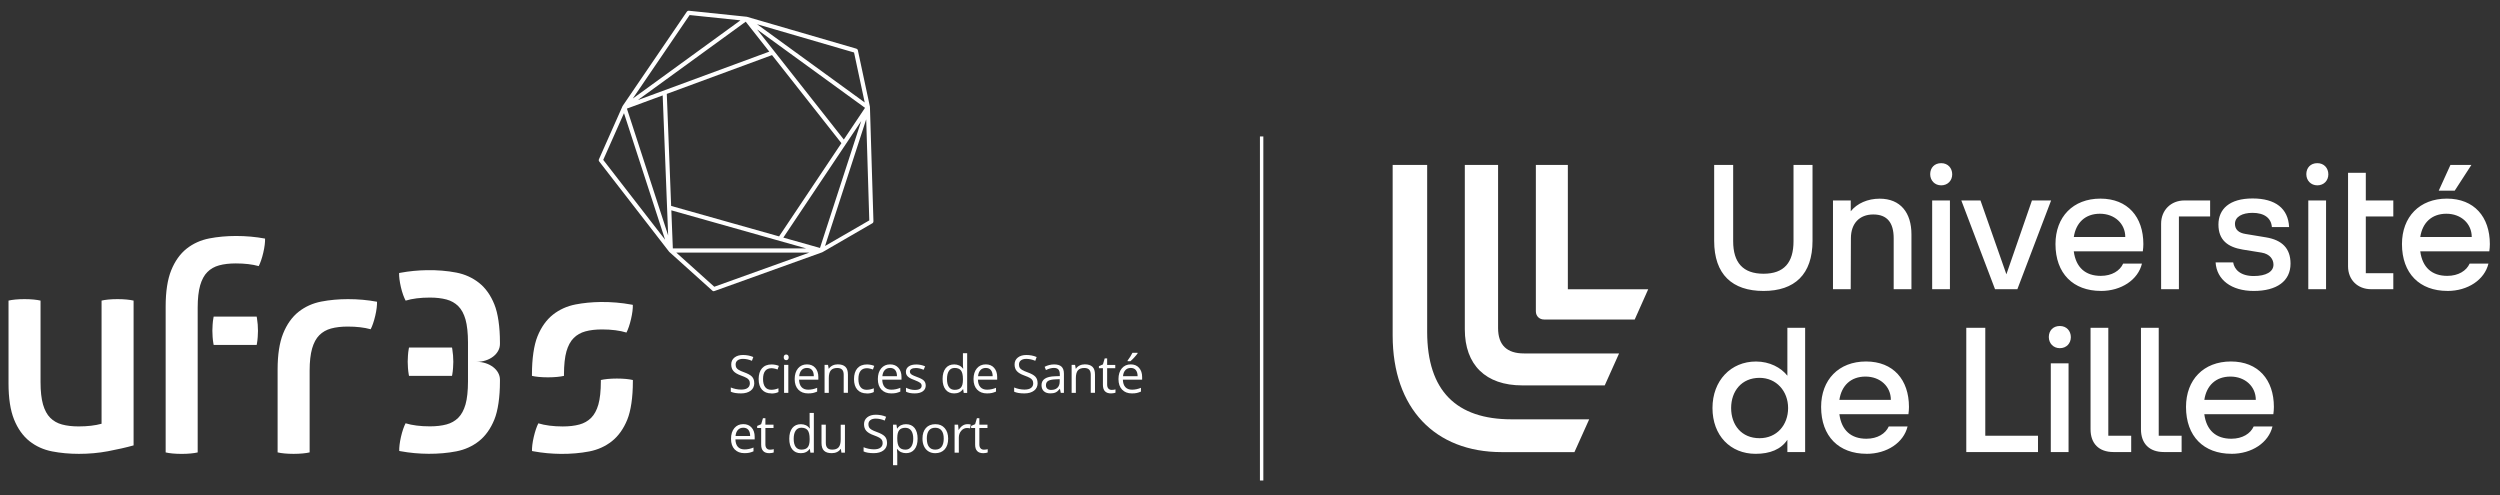 <?xml version="1.0" encoding="UTF-8"?>
<svg id="Calque_1" xmlns="http://www.w3.org/2000/svg" version="1.1" viewBox="0 0 785.44 155.58">
  <rect x="0" y="0" width="785.44" height="155.58" fill="#333333" stroke="none"/>
  <!-- Generator: Adobe Illustrator 30.0.0, SVG Export Plug-In . SVG Version: 2.1.1 Build 123)  -->
  <defs>
    <style>
      .st0 {
        fill: #fff;
      }
    </style>
  </defs>
  <g>
    <path class="st0" d="M492.58,90.87v-39.06h-10.05v46c0,1.55,1.15,2.57,2.57,2.57h28.49l4.24-9.51h-25.24ZM474.91,131.74c-17.26,0-26.53-8.86-26.53-27.51v-52.42h-10.84v53.58c0,22.89,13.28,36.65,34.28,36.65h22.83l4.63-10.29h-24.37ZM478.78,111.04c-5.29,0-8.12-2.57-8.12-7.96v-51.27h-10.45v51.66c0,11.18,6.57,17.61,18.04,17.61h25.92l4.5-10.03h-29.9Z"/>
    <path class="st0" d="M554.06,91.41c9.76,0,15.39-5.19,15.39-15.73v-23.87h-5.97v23.98c0,6.69-2.96,10.21-9.42,10.21s-9.54-3.51-9.54-10.21v-23.98h-5.97v23.87c0,10.54,5.69,15.73,15.5,15.73M575.87,90.86h5.58l.06-16.01c0-4.63,2.68-7.47,7.03-7.47s6.41,2.57,6.41,7.47v16.01h5.58v-17.23c0-6.75-3.4-11.21-9.98-11.21-3.74,0-7.08,1.45-9.09,3.96v-3.4h-5.58v27.88ZM607.04,90.86h5.58v-27.88h-5.58v27.88ZM626.78,90.86h7.03l10.6-27.88h-6.02l-8.03,23.2-8.14-23.2h-6.02l10.59,27.88ZM609.88,58.23c2.06,0,3.46-1.51,3.46-3.46s-1.34-3.51-3.46-3.51-3.46,1.45-3.46,3.46,1.45,3.51,3.46,3.51M660.07,91.41c6.41,0,11.65-3.51,12.88-8.59h-5.91c-1,2.23-3.51,3.85-7.03,3.85-4.8,0-7.81-2.62-8.48-7.7h21.69c.11-.73.17-1.62.17-2.29,0-8.53-4.91-14.28-13.5-14.28s-14.11,5.74-14.11,14.28c0,9.26,5.58,14.72,14.28,14.72M651.54,74.46c.67-4.46,3.57-7.31,8.2-7.31s7.97,3.12,7.97,7.31h-16.17ZM678.98,90.86h5.58v-22.86h9.81v-5.02h-8.09c-4.24,0-7.31,3.07-7.31,7.3v20.58ZM708.09,91.41c7.19,0,11.54-3.07,11.54-8.59,0-4.8-2.68-7.42-7.7-8.25l-6.41-1.06c-2.17-.33-3.35-1.39-3.35-3.18,0-2.23,2.29-3.46,5.52-3.46,3.74,0,5.86,1.67,6.08,4.46h5.41c-.28-5.8-4.24-8.98-11.49-8.98s-10.71,3.35-10.71,8.2,2.9,7.08,7.64,7.86l5.91.95c2.68.45,3.74,2.17,3.74,3.79,0,2.23-2.34,3.57-6.19,3.57-4.18,0-6.13-2.06-6.47-4.29h-5.52c.33,5.47,4.96,8.98,11.99,8.98M725.21,90.86h5.58v-27.88h-5.58v27.88ZM744.95,90.86h6.97v-5.02h-8.64v-17.84h8.64v-5.02h-8.64v-8.7h-5.58v29.39c0,4.24,3.01,7.19,7.25,7.19M728.05,58.23c2.06,0,3.46-1.51,3.46-3.46s-1.34-3.51-3.46-3.51-3.46,1.45-3.46,3.46,1.45,3.51,3.46,3.51M768.93,91.41c6.41,0,11.65-3.51,12.88-8.59h-5.91c-1,2.23-3.51,3.85-7.03,3.85-4.8,0-7.81-2.62-8.48-7.7h21.69c.11-.73.17-1.62.17-2.29,0-8.53-4.91-14.28-13.5-14.28s-14.11,5.74-14.11,14.28c0,9.26,5.58,14.72,14.28,14.72M760.39,74.46c.67-4.46,3.57-7.31,8.2-7.31s7.97,3.12,7.97,7.31h-16.17ZM766.19,59.91h5.02l5.24-8.09h-6.58l-3.68,8.09ZM552.8,137.67c-5.69,0-8.92-4.18-8.92-9.48s3.29-9.48,8.92-9.48c5.3,0,8.98,4.18,8.98,9.48s-3.51,9.48-8.98,9.48M551.57,142.58c4.52,0,7.97-1.39,9.98-4.41v3.85h5.58v-39.04h-5.58v15.06c-2.01-2.56-5.58-4.46-9.87-4.46-7.86,0-13.66,5.97-13.66,14.61s5.63,14.39,13.55,14.39M586.43,142.58c6.41,0,11.65-3.51,12.88-8.59h-5.91c-1,2.23-3.51,3.85-7.03,3.85-4.8,0-7.81-2.62-8.48-7.7h21.69c.11-.72.17-1.62.17-2.29,0-8.53-4.91-14.28-13.49-14.28s-14.11,5.74-14.11,14.28c0,9.26,5.58,14.72,14.28,14.72M577.89,125.62c.67-4.46,3.57-7.31,8.2-7.31s7.97,3.12,7.97,7.31h-16.17ZM617.76,142.02h22.53v-5.13h-16.56v-33.91h-5.97v39.04ZM644.31,142.02h5.58v-27.88h-5.58v27.88ZM663.99,142.02h5.58v-5.13h-7.19v-33.91h-5.58v31.9c0,4.46,2.62,7.14,7.19,7.14M647.15,109.39c2.06,0,3.46-1.5,3.46-3.46s-1.34-3.51-3.46-3.51-3.46,1.45-3.46,3.46,1.45,3.51,3.46,3.51M679.83,142.02h5.58v-5.13h-7.19v-33.91h-5.58v31.9c0,4.46,2.62,7.14,7.19,7.14M701.08,142.58c6.41,0,11.65-3.51,12.88-8.59h-5.91c-1,2.23-3.51,3.85-7.03,3.85-4.8,0-7.81-2.62-8.48-7.7h21.69c.11-.72.17-1.62.17-2.29,0-8.53-4.91-14.28-13.5-14.28s-14.11,5.74-14.11,14.28c0,9.26,5.58,14.72,14.28,14.72M692.55,125.62c.67-4.46,3.57-7.31,8.2-7.31s7.97,3.12,7.97,7.31h-16.17Z"/>
  </g>
  <rect class="st0" x="395.84" y="42.87" width="1.07" height="108.09"/>
  <path class="st0" d="M224.26,91.5c-.16,0-.32-.06-.44-.17l-13.52-12.16s-.02-.02-.03-.03c-.02-.02-.03-.02-.04-.04l-21.98-28.38c-.15-.19-.18-.45-.08-.67l7.38-16.62s0-.01.01-.02v-.02s.02-.02.03-.04v-.02s20.21-29.67,20.21-29.67c.12-.18.33-.29.54-.29.02,0,.05,0,.07,0l18.08,1.88s.02,0,.03,0h.02s.02,0,.03,0h.02s34.47,10.04,34.47,10.04c.23.07.41.26.46.49l3.8,17.77v.02s0,.02,0,.02v.02s0,.02,0,.04h0s1.1,35.9,1.1,35.9c0,.24-.12.47-.33.59l-15.73,9.11h-.04s-.02.03-.04.03h0s-33.8,12.15-33.8,12.15c-.07.02-.15.04-.22.04ZM212.47,79.36l11.94,10.73,29.87-10.73h-41.82ZM211.38,78.05h41.93l-42.39-11.97.47,11.97ZM246.1,74.65l11.52,3.25,12.96-39.87-24.48,36.62ZM272.13,37.51l-12.92,39.77,13.9-8.04-.97-31.73ZM189.52,50.23l19.44,25.09-12.92-39.77-6.52,14.68ZM196.96,34.12l12.96,39.87-1.72-44.01-11.24,4.14ZM210.86,64.7l33.91,9.57,19.58-29.29-21.8-27.67-33.06,12.19,1.37,35.21ZM237.85,9.24l27.26,34.6,6.66-9.96-33.92-24.64ZM237.84,7.61l33.83,24.58-3.35-15.7-30.48-8.88ZM234.28,6.82l-33.92,24.64,41.33-15.24-7.41-9.41ZM216.66,4.73l-17.86,26.24,33.83-24.58-15.97-1.66Z"/>
  <g>
    <g>
      <path class="st0" d="M236.98,120.32c0,1.03-.37,1.84-1.12,2.41s-1.76.87-3.05.87c-1.39,0-2.46-.18-3.21-.54v-1.32c.48.2,1,.36,1.57.48s1.13.18,1.68.18c.91,0,1.59-.17,2.05-.52s.69-.82.69-1.44c0-.41-.08-.74-.25-1-.16-.26-.44-.5-.82-.72-.38-.22-.96-.47-1.74-.75-1.09-.39-1.87-.85-2.34-1.39-.47-.53-.7-1.23-.7-2.09,0-.9.34-1.62,1.02-2.16s1.58-.8,2.69-.8,2.24.21,3.22.64l-.43,1.19c-.97-.41-1.91-.61-2.82-.61-.72,0-1.29.16-1.69.47s-.61.74-.61,1.29c0,.41.07.74.22,1s.4.5.76.71c.36.22.9.46,1.63.72,1.23.44,2.08.91,2.54,1.41.46.5.69,1.15.69,1.96Z"/>
      <path class="st0" d="M242.36,123.6c-1.27,0-2.26-.39-2.96-1.17-.7-.78-1.05-1.89-1.05-3.32s.35-2.61,1.06-3.41c.71-.8,1.72-1.2,3.03-1.2.42,0,.84.05,1.27.14s.75.2.99.32l-.41,1.13c-.29-.12-.62-.22-.96-.29s-.66-.12-.92-.12c-1.79,0-2.68,1.14-2.68,3.42,0,1.08.22,1.91.65,2.49.44.58,1.08.87,1.94.87.73,0,1.48-.16,2.25-.47v1.18c-.59.3-1.33.46-2.22.46Z"/>
      <path class="st0" d="M246.23,112.26c0-.3.07-.53.22-.67s.34-.21.56-.21.4.07.55.22.23.37.23.67-.08.52-.23.67-.34.22-.55.22-.41-.07-.56-.22-.22-.37-.22-.67ZM247.67,123.43h-1.33v-8.79h1.33v8.79Z"/>
      <path class="st0" d="M253.88,123.6c-1.3,0-2.32-.4-3.08-1.19-.75-.79-1.13-1.89-1.13-3.3s.35-2.54,1.05-3.38c.7-.83,1.63-1.25,2.81-1.25,1.1,0,1.97.36,2.61,1.09.64.72.96,1.68.96,2.87v.84h-6.05c.03,1.03.29,1.82.78,2.35.49.53,1.19.8,2.09.8.95,0,1.88-.2,2.81-.59v1.19c-.47.2-.92.35-1.33.44-.42.09-.93.13-1.52.13ZM253.52,115.6c-.71,0-1.27.23-1.69.69-.42.46-.67,1.1-.74,1.91h4.59c0-.84-.19-1.48-.56-1.93s-.91-.67-1.6-.67Z"/>
      <path class="st0" d="M265.07,123.43v-5.69c0-.72-.16-1.25-.49-1.6s-.84-.53-1.53-.53c-.92,0-1.59.25-2.02.75s-.64,1.32-.64,2.46v4.61h-1.33v-8.79h1.08l.22,1.2h.06c.27-.43.66-.77,1.15-1.01s1.04-.36,1.64-.36c1.06,0,1.85.26,2.39.77s.8,1.33.8,2.45v5.73h-1.33Z"/>
      <path class="st0" d="M272.32,123.6c-1.27,0-2.26-.39-2.96-1.17-.7-.78-1.05-1.89-1.05-3.32s.35-2.61,1.06-3.41c.71-.8,1.72-1.2,3.03-1.2.42,0,.84.05,1.27.14s.75.2.99.32l-.41,1.13c-.29-.12-.62-.22-.96-.29s-.66-.12-.92-.12c-1.79,0-2.68,1.14-2.68,3.42,0,1.08.22,1.91.65,2.49.44.58,1.08.87,1.94.87.73,0,1.48-.16,2.25-.47v1.18c-.59.3-1.33.46-2.22.46Z"/>
      <path class="st0" d="M280.01,123.6c-1.3,0-2.32-.4-3.08-1.19-.75-.79-1.13-1.89-1.13-3.3s.35-2.54,1.05-3.38c.7-.83,1.63-1.25,2.81-1.25,1.1,0,1.97.36,2.61,1.09.64.72.96,1.68.96,2.87v.84h-6.05c.03,1.03.29,1.82.78,2.35.49.53,1.19.8,2.09.8.95,0,1.88-.2,2.81-.59v1.19c-.47.2-.92.35-1.33.44-.42.09-.93.13-1.52.13ZM279.65,115.6c-.71,0-1.27.23-1.69.69-.42.46-.67,1.1-.74,1.91h4.59c0-.84-.19-1.48-.56-1.93s-.91-.67-1.6-.67Z"/>
      <path class="st0" d="M290.85,121.04c0,.82-.3,1.45-.91,1.89s-1.47.67-2.57.67c-1.17,0-2.07-.18-2.73-.55v-1.23c.42.21.88.38,1.36.51.48.12.95.18,1.4.18.7,0,1.23-.11,1.6-.33s.56-.56.56-1.01c0-.34-.15-.63-.45-.88-.3-.24-.88-.53-1.74-.86-.82-.3-1.4-.57-1.74-.8-.34-.23-.6-.49-.77-.77-.17-.29-.25-.63-.25-1.03,0-.72.29-1.28.87-1.7s1.38-.62,2.4-.62c.95,0,1.87.19,2.77.58l-.47,1.08c-.88-.36-1.68-.55-2.4-.55-.63,0-1.11.1-1.43.3s-.48.47-.48.82c0,.24.06.44.18.6.12.17.31.32.58.47s.78.37,1.54.65c1.04.38,1.75.76,2.11,1.15.37.38.55.87.55,1.45Z"/>
      <path class="st0" d="M302.61,122.26h-.07c-.62.89-1.53,1.34-2.76,1.34-1.15,0-2.04-.39-2.68-1.18-.64-.79-.96-1.9-.96-3.35s.32-2.57.96-3.38c.64-.8,1.53-1.2,2.68-1.2s2.11.43,2.74,1.3h.1l-.06-.63-.03-.62v-3.58h1.33v12.48h-1.08l-.18-1.18ZM299.94,122.48c.91,0,1.57-.25,1.98-.74.41-.49.61-1.29.61-2.39v-.28c0-1.25-.21-2.13-.62-2.67-.41-.53-1.08-.8-1.98-.8-.78,0-1.38.3-1.79.91-.41.61-.62,1.46-.62,2.57s.21,1.97.62,2.54,1.02.86,1.81.86Z"/>
      <path class="st0" d="M310.07,123.6c-1.3,0-2.32-.4-3.08-1.19-.75-.79-1.13-1.89-1.13-3.3s.35-2.54,1.05-3.38c.7-.83,1.63-1.25,2.81-1.25,1.1,0,1.97.36,2.61,1.09.64.72.96,1.68.96,2.87v.84h-6.05c.03,1.03.29,1.82.78,2.35.49.53,1.19.8,2.09.8.95,0,1.88-.2,2.81-.59v1.19c-.47.2-.92.35-1.33.44-.42.09-.93.13-1.52.13ZM309.71,115.6c-.71,0-1.27.23-1.69.69-.42.46-.67,1.1-.74,1.91h4.59c0-.84-.19-1.48-.56-1.93s-.91-.67-1.6-.67Z"/>
      <path class="st0" d="M326,120.32c0,1.03-.37,1.84-1.12,2.41s-1.76.87-3.05.87c-1.39,0-2.46-.18-3.21-.54v-1.32c.48.2,1,.36,1.57.48s1.13.18,1.68.18c.91,0,1.59-.17,2.05-.52s.69-.82.69-1.44c0-.41-.08-.74-.25-1-.16-.26-.44-.5-.82-.72-.38-.22-.96-.47-1.74-.75-1.09-.39-1.87-.85-2.34-1.39-.47-.53-.7-1.23-.7-2.09,0-.9.34-1.62,1.02-2.16s1.58-.8,2.69-.8,2.24.21,3.22.64l-.43,1.19c-.97-.41-1.91-.61-2.82-.61-.72,0-1.29.16-1.69.47s-.61.74-.61,1.29c0,.41.07.74.22,1s.4.5.76.71c.36.22.9.46,1.63.72,1.23.44,2.08.91,2.54,1.41.46.5.69,1.15.69,1.96Z"/>
      <path class="st0" d="M333.27,123.43l-.26-1.25h-.06c-.44.55-.88.92-1.31,1.12-.44.2-.98.29-1.63.29-.87,0-1.55-.22-2.05-.67-.49-.45-.74-1.09-.74-1.92,0-1.78,1.42-2.71,4.26-2.79l1.49-.05v-.55c0-.69-.15-1.2-.45-1.53-.3-.33-.77-.49-1.42-.49-.73,0-1.56.22-2.49.67l-.41-1.02c.43-.24.91-.42,1.42-.55.52-.13,1.03-.2,1.55-.2,1.05,0,1.82.23,2.33.7.5.47.76,1.21.76,2.24v6h-.99ZM330.27,122.5c.83,0,1.48-.23,1.95-.68.47-.45.71-1.09.71-1.91v-.79l-1.33.06c-1.06.04-1.82.2-2.29.49-.47.29-.7.74-.7,1.36,0,.48.15.85.44,1.1.29.25.7.38,1.22.38Z"/>
      <path class="st0" d="M342.69,123.43v-5.69c0-.72-.16-1.25-.49-1.6s-.84-.53-1.53-.53c-.92,0-1.59.25-2.02.75s-.64,1.32-.64,2.46v4.61h-1.33v-8.79h1.08l.22,1.2h.06c.27-.43.66-.77,1.15-1.01s1.04-.36,1.64-.36c1.06,0,1.85.26,2.39.77s.8,1.33.8,2.45v5.73h-1.33Z"/>
      <path class="st0" d="M349.26,122.5c.23,0,.46-.02.68-.05s.39-.07.52-.11v1.02c-.14.07-.36.13-.64.17-.28.05-.53.07-.76.07-1.7,0-2.55-.9-2.55-2.69v-5.23h-1.26v-.64l1.26-.55.56-1.88h.77v2.04h2.55v1.03h-2.55v5.17c0,.53.13.94.38,1.22s.6.43,1.03.43Z"/>
      <path class="st0" d="M355.61,123.6c-1.3,0-2.32-.4-3.08-1.19-.75-.79-1.13-1.89-1.13-3.3s.35-2.54,1.05-3.38c.7-.83,1.63-1.25,2.81-1.25,1.1,0,1.97.36,2.61,1.09s.96,1.68.96,2.87v.84h-6.05c.03,1.03.29,1.82.78,2.35.49.53,1.19.8,2.09.8.95,0,1.88-.2,2.81-.59v1.19c-.47.2-.92.35-1.33.44-.42.09-.93.13-1.52.13ZM355.25,115.6c-.71,0-1.27.23-1.69.69-.42.46-.67,1.1-.74,1.91h4.59c0-.84-.19-1.48-.56-1.93s-.91-.67-1.6-.67ZM354.26,113.28c.26-.33.53-.73.83-1.2.3-.47.53-.88.7-1.23h1.62v.17c-.23.35-.59.77-1.05,1.28s-.87.9-1.21,1.18h-.89v-.2Z"/>
      <path class="st0" d="M233.88,142.37c-1.3,0-2.32-.4-3.08-1.19-.75-.79-1.13-1.89-1.13-3.3s.35-2.54,1.05-3.38c.7-.83,1.63-1.25,2.81-1.25,1.1,0,1.97.36,2.61,1.09s.96,1.68.96,2.87v.84h-6.05c.03,1.03.29,1.82.78,2.35.49.53,1.19.8,2.09.8.95,0,1.88-.2,2.81-.59v1.19c-.47.2-.92.35-1.33.44-.42.09-.93.13-1.52.13ZM233.52,134.38c-.71,0-1.27.23-1.69.69-.42.46-.67,1.1-.74,1.91h4.59c0-.84-.19-1.48-.56-1.93s-.91-.67-1.6-.67Z"/>
      <path class="st0" d="M241.89,141.28c.23,0,.46-.02.68-.05s.39-.07.52-.11v1.02c-.14.07-.36.13-.64.17-.28.05-.53.07-.76.07-1.7,0-2.55-.9-2.55-2.69v-5.23h-1.26v-.64l1.26-.55.56-1.88h.77v2.04h2.55v1.03h-2.55v5.17c0,.53.13.94.38,1.22s.6.43,1.03.43Z"/>
      <path class="st0" d="M254.44,141.04h-.07c-.62.89-1.53,1.34-2.76,1.34-1.15,0-2.04-.39-2.68-1.18-.64-.79-.96-1.9-.96-3.35s.32-2.57.96-3.38c.64-.8,1.53-1.2,2.68-1.2s2.11.43,2.74,1.3h.1l-.06-.63-.03-.62v-3.58h1.33v12.48h-1.08l-.18-1.18ZM251.78,141.26c.91,0,1.57-.25,1.98-.74.41-.49.61-1.29.61-2.39v-.28c0-1.25-.21-2.13-.62-2.67-.41-.53-1.08-.8-1.98-.8-.78,0-1.38.3-1.79.91-.41.61-.62,1.46-.62,2.57s.21,1.97.62,2.54,1.02.86,1.81.86Z"/>
      <path class="st0" d="M259.45,133.43v5.7c0,.72.16,1.25.49,1.6s.84.53,1.53.53c.92,0,1.59-.25,2.02-.75.43-.5.64-1.32.64-2.46v-4.62h1.33v8.79h-1.1l-.19-1.18h-.07c-.27.43-.65.76-1.14.99-.48.23-1.04.34-1.66.34-1.07,0-1.87-.25-2.4-.76-.53-.51-.8-1.32-.8-2.44v-5.75h1.35Z"/>
      <path class="st0" d="M278.7,139.09c0,1.03-.37,1.84-1.12,2.41s-1.76.87-3.05.87c-1.39,0-2.46-.18-3.21-.54v-1.32c.48.2,1,.36,1.57.48s1.13.18,1.68.18c.91,0,1.59-.17,2.05-.52s.69-.82.69-1.44c0-.41-.08-.74-.25-1-.16-.26-.44-.5-.82-.72-.38-.22-.96-.47-1.74-.75-1.09-.39-1.87-.85-2.34-1.39-.47-.53-.7-1.23-.7-2.09,0-.9.34-1.62,1.02-2.16s1.58-.8,2.69-.8,2.24.21,3.22.64l-.43,1.19c-.97-.41-1.91-.61-2.82-.61-.72,0-1.29.16-1.69.47s-.61.74-.61,1.29c0,.41.07.74.22,1s.4.5.76.71c.36.22.9.46,1.63.72,1.23.44,2.08.91,2.54,1.41.46.5.69,1.15.69,1.96Z"/>
      <path class="st0" d="M284.66,142.37c-.57,0-1.1-.11-1.57-.32-.47-.21-.87-.54-1.19-.97h-.1c.06.51.1,1,.1,1.46v3.62h-1.33v-12.73h1.08l.18,1.2h.06c.34-.48.74-.83,1.19-1.04s.98-.32,1.56-.32c1.17,0,2.06.4,2.7,1.19.63.8.95,1.91.95,3.35s-.32,2.56-.97,3.36c-.64.8-1.54,1.2-2.68,1.2ZM284.47,134.4c-.9,0-1.55.25-1.95.75s-.61,1.29-.62,2.37v.3c0,1.23.21,2.12.62,2.65.41.53,1.07.8,1.98.8.76,0,1.35-.31,1.78-.92.43-.61.64-1.46.64-2.54s-.22-1.94-.64-2.52c-.43-.59-1.04-.88-1.82-.88Z"/>
      <path class="st0" d="M297.89,137.81c0,1.43-.36,2.55-1.08,3.36-.72.8-1.72,1.21-2.99,1.21-.79,0-1.48-.18-2.09-.55s-1.08-.9-1.41-1.59-.5-1.5-.5-2.42c0-1.43.36-2.55,1.07-3.35s1.71-1.2,2.98-1.2,2.21.41,2.93,1.23c.72.82,1.09,1.92,1.09,3.32ZM291.19,137.81c0,1.12.22,1.98.67,2.57.45.59,1.11.88,1.98.88s1.53-.29,1.98-.88c.45-.59.68-1.44.68-2.57s-.23-1.97-.68-2.55c-.45-.58-1.12-.87-2-.87s-1.53.29-1.97.86-.67,1.42-.67,2.56Z"/>
      <path class="st0" d="M303.91,133.26c.39,0,.74.03,1.05.1l-.18,1.23c-.36-.08-.68-.12-.96-.12-.71,0-1.32.29-1.82.87-.51.58-.76,1.3-.76,2.16v4.72h-1.33v-8.79h1.1l.15,1.63h.06c.33-.57.72-1.01,1.18-1.32.46-.31.96-.47,1.52-.47Z"/>
      <path class="st0" d="M309.11,141.28c.23,0,.46-.02.68-.05s.39-.07.52-.11v1.02c-.14.07-.36.13-.64.17-.28.05-.53.07-.76.07-1.7,0-2.55-.9-2.55-2.69v-5.23h-1.26v-.64l1.26-.55.56-1.88h.77v2.04h2.55v1.03h-2.55v5.17c0,.53.13.94.38,1.22s.6.43,1.03.43Z"/>
    </g>
    <g>
      <g>
        <path class="st0" d="M198.82,95.79c.04,1.05-.14,2.65-.56,4.43-.41,1.78-.95,3.34-1.44,4.26-2.08-.64-4.7-.98-7.67-.98-1.97,0-3.73.2-5.23.61-1.44.39-2.68,1.09-3.68,2.09-1,1-1.76,2.41-2.27,4.18-.51,1.77-.78,4.34-.78,7.22v.49h0c-1.14.27-2.96.46-5.03.46s-3.88-.18-5.03-.46v-.49c0-4.92.62-9.17,1.75-11.95,1.17-2.89,2.8-5.17,4.84-6.79,2.04-1.61,4.43-2.69,7.11-3.21,2.47-.48,5.14-.73,7.86-.77,3.26-.04,6.58.24,9.67.81l.46.09Z"/>
        <path class="st0" d="M167.14,141.69c-.04-1.05.14-2.65.56-4.43.41-1.78.95-3.34,1.44-4.26,2.08.64,4.7.98,7.67.98,1.97,0,3.73-.2,5.23-.61,1.44-.39,2.68-1.09,3.68-2.09,1-1,1.76-2.41,2.27-4.18.51-1.77.78-4.34.78-7.22v-.49s0,0,0,0c1.14-.27,2.96-.46,5.03-.46,2.07,0,3.88.18,5.03.46v.49c0,4.92-.62,9.17-1.75,11.95-1.17,2.89-2.8,5.17-4.84,6.79-2.04,1.61-4.43,2.69-7.11,3.21-2.79.54-5.84.79-8.92.77-2.91-.03-5.85-.3-8.6-.81l-.46-.09Z"/>
      </g>
      <path class="st0" d="M33.91,141.77c2.9-.54,5.95-1.24,8.06-1.84v-45.49c-1.14-.27-2.96-.46-5.03-.46s-3.88.18-5.03.46v38.69c-2.01.56-4.43.84-7.21.84-1.97,0-3.73-.2-5.23-.61-1.44-.39-2.68-1.09-3.68-2.09-1-1-1.76-2.41-2.27-4.18-.52-1.82-.78-4.17-.78-6.97v-25.68c-1.14-.27-2.96-.46-5.03-.46s-3.88.18-5.03.46h0s0,26.04,0,26.04c0,4.66.59,8.47,1.75,11.34,1.17,2.89,2.8,5.17,4.84,6.79,2.04,1.61,4.43,2.69,7.11,3.21,2.63.51,5.46.77,8.41.77,3.13,0,6.2-.27,9.12-.82Z"/>
      <path class="st0" d="M118.45,94.8c.04,1.05-.14,2.65-.56,4.43s-.94,3.28-1.44,4.21c-2.01-.56-4.43-.84-7.21-.84-1.97,0-3.73.2-5.23.61-1.44.39-2.68,1.09-3.68,2.09-1,1-1.76,2.41-2.27,4.18-.52,1.82-.78,4.17-.78,6.97v25.68c-1.14.27-2.96.46-5.03.46-2.07,0-3.88-.18-5.03-.46h0s0-26.04,0-26.04c0-4.66.59-8.47,1.75-11.34,1.17-2.89,2.8-5.17,4.84-6.79,2.04-1.61,4.43-2.69,7.11-3.21,2.63-.51,5.46-.77,8.41-.77,3.13,0,6.2.27,9.12.82Z"/>
      <g>
        <path class="st0" d="M81.28,83.6c-2.01-.56-4.43-.84-7.21-.84-1.97,0-3.73.2-5.23.61-1.44.39-2.68,1.09-3.68,2.09-1,1-1.76,2.41-2.27,4.18-.52,1.82-.78,4.17-.78,6.97v45.53c-1.14.27-2.96.46-5.03.46s-3.88-.18-5.03-.46h0s0-45.89,0-45.89c0-4.66.59-8.47,1.75-11.34,1.17-2.89,2.8-5.17,4.84-6.79,2.04-1.61,4.43-2.69,7.11-3.21,2.63-.51,5.46-.77,8.41-.77,3.13,0,6.2.27,9.12.82.04,1.05-.14,2.65-.56,4.43-.41,1.78-.95,3.3-1.44,4.23v-.02Z"/>
        <path class="st0" d="M80.73,99.95l-.09-.48h-13.51s-.09.48-.09.48c-.11.59-.19,1.27-.24,2.02-.05.75-.08,1.38-.08,1.92,0,.58.03,1.25.08,1.99.05.75.14,1.42.24,2.01l.09.48h13.51l.09-.48c.11-.59.19-1.26.24-2.02.05-.75.08-1.38.08-1.92,0-.58-.03-1.25-.08-1.99-.06-.75-.14-1.43-.24-2.01Z"/>
      </g>
      <g>
        <path class="st0" d="M142.1,109.67l-.09-.48h-13.51s-.09.48-.09.48c-.11.59-.19,1.27-.24,2.02-.05.75-.08,1.38-.08,1.92,0,.58.03,1.25.08,1.99.05.75.14,1.42.24,2.01l.09.48h13.51l.09-.48c.11-.59.19-1.26.24-2.02.05-.75.08-1.38.08-1.92,0-.58-.03-1.25-.08-1.99-.06-.75-.14-1.43-.24-2.01Z"/>
        <path class="st0" d="M127.44,132.99c2.08.64,4.65.96,7.63.96,1.97,0,3.73-.2,5.23-.61,1.44-.39,2.68-1.09,3.68-2.09,1-1,1.76-2.41,2.27-4.18.51-1.77.78-4.34.78-7.22v-.49s0-11.28,0-11.28v-.49c0-2.89-.28-5.45-.78-7.22-.51-1.78-1.27-3.19-2.27-4.18-1-1-2.24-1.7-3.68-2.09-1.49-.4-3.25-.61-5.23-.61-2.98,0-5.55.32-7.63.96-.5-.92-1.08-2.46-1.49-4.24-.41-1.78-.6-3.38-.56-4.43l.46-.09c2.66-.49,5.49-.77,8.3-.81,3.18-.05,6.34.2,9.22.76,2.68.52,5.07,1.6,7.11,3.21,2.05,1.61,3.68,3.9,4.84,6.79,1.13,2.78,1.75,7.03,1.75,11.95v.49c0,3.09-3.28,5.6-7.32,5.6,4.04,0,7.32,2.51,7.32,5.6v.57c0,4.92-.62,9.17-1.75,11.95-1.17,2.89-2.8,5.17-4.84,6.79-2.04,1.61-4.43,2.69-7.11,3.21-5.43,1.06-11.85,1.01-17.52-.04l-.42-.08c-.04-1.05.14-2.68.55-4.46.41-1.78.95-3.3,1.44-4.23"/>
      </g>
    </g>
  </g>
</svg>